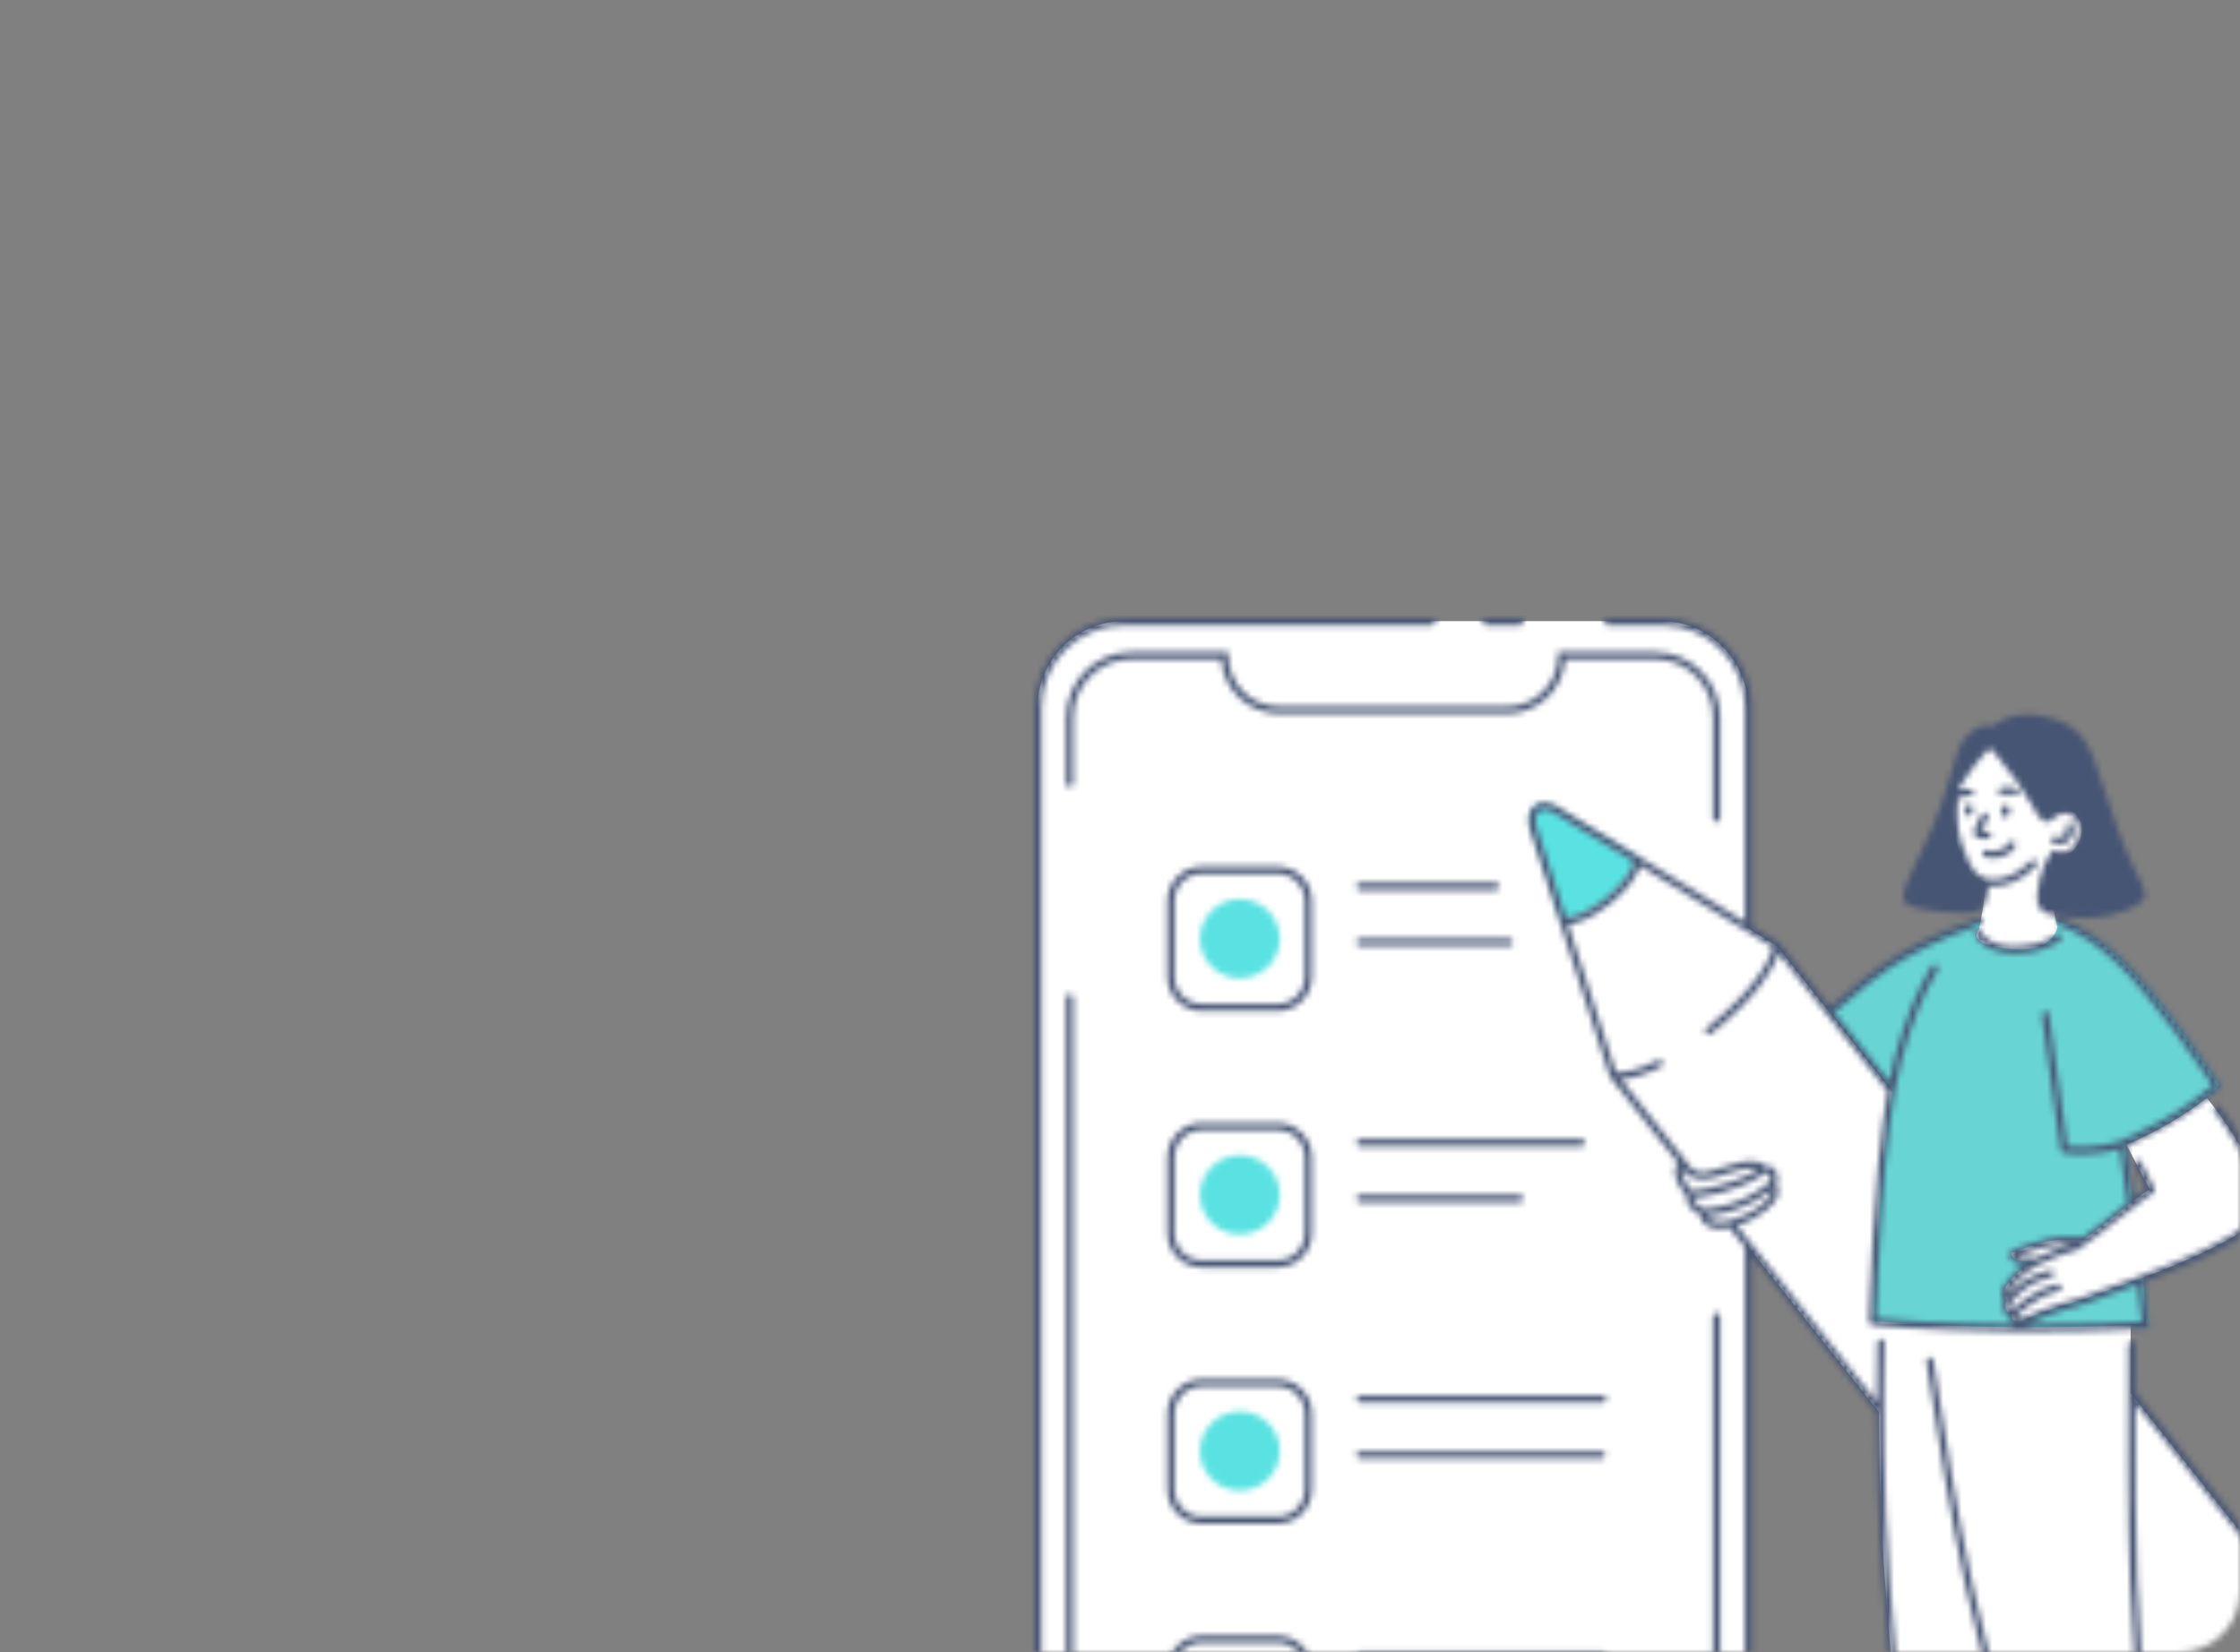<?xml version="1.0" encoding="UTF-8"?> <svg xmlns="http://www.w3.org/2000/svg" width="366" height="270" viewBox="0 0 366 270" fill="none"><rect x="0" y="0" width="366" height="270" fill="#808080" stroke="none"/><g clip-path="url(#clip0_1317_1878)"><mask id="mask0_1317_1878" style="mask-type:alpha" maskUnits="userSpaceOnUse" x="0" y="0" width="366" height="270"><rect width="366" height="270" rx="10" fill="#B0C5E5"></rect></mask><g mask="url(#mask0_1317_1878)"><path fill-rule="evenodd" clip-rule="evenodd" d="M271.379 324.782H183.734C175.882 324.782 169.516 318.411 169.516 310.552V115.734C169.516 107.874 175.882 101.503 183.734 101.503H271.379C279.232 101.503 285.597 107.874 285.597 115.734V310.552C285.597 318.411 279.232 324.782 271.379 324.782Z" fill="white"></path><path fill-rule="evenodd" clip-rule="evenodd" d="M270.431 107.188H255.175C255.175 112.11 251.187 116.1 246.269 116.1H209.051C204.134 116.1 200.147 112.11 200.147 107.188H184.889C179.34 107.188 174.84 111.691 174.84 117.246V309.265C174.84 314.819 179.34 319.323 184.889 319.323H270.432C275.981 319.323 280.48 314.819 280.48 309.265V117.246C280.48 111.691 275.981 107.188 270.431 107.188Z" fill="white"></path><path fill-rule="evenodd" clip-rule="evenodd" d="M392.926 311.818H392.925C385.537 317.673 374.805 316.425 368.954 309.031L263.59 175.852L250.529 135.374C249.777 132.515 251.503 130.954 254.111 132.342L290.347 154.646L395.71 287.825C401.561 295.22 400.314 305.962 392.926 311.818Z" fill="white"></path><mask id="mask1_1317_1878" style="mask-type:alpha" maskUnits="userSpaceOnUse" x="250" y="131" width="150" height="185"><path fill-rule="evenodd" clip-rule="evenodd" d="M267.524 140.423L253.952 132.082C251.34 130.693 249.612 132.254 250.365 135.113L255.304 150.396C256.648 150.398 259.038 149.873 262.479 147.151C266.122 144.268 267.204 141.764 267.524 140.423Z" fill="#5AE2E2"></path></mask><g mask="url(#mask1_1317_1878)"><rect x="62.906" y="4.411" width="386.203" height="391.53" rx="80" fill="#5AE2E2"></rect></g><path fill-rule="evenodd" clip-rule="evenodd" d="M362.616 177.428C362.616 177.428 353.186 163.021 346.356 156.707C339.528 150.394 332.812 148.954 326.307 150.411C325.519 150.588 324.741 150.858 323.977 151.213C324.021 150.969 324.07 150.69 324.126 150.374C321.525 151.226 316.767 152.983 311.563 155.898C307.056 158.422 302.019 162.728 299.137 165.34L309.26 178.069C306.774 192.271 306.187 215.864 306.187 215.864C306.187 215.864 313.676 216.731 327.984 216.894C342.292 217.055 350.886 216.43 350.886 216.43C350.886 216.43 350.321 210.662 349.611 205.012C348.636 197.242 347.128 186.881 347.128 186.881C347.128 186.881 348.144 186.494 353.186 183.903C358.226 181.313 362.616 177.428 362.616 177.428Z" fill="#5AE2E2"></path><mask id="mask2_1317_1878" style="mask-type:alpha" maskUnits="userSpaceOnUse" x="299" y="149" width="64" height="68"><path fill-rule="evenodd" clip-rule="evenodd" d="M362.616 177.428C362.616 177.428 353.186 163.021 346.356 156.707C339.528 150.394 332.812 148.954 326.307 150.411C325.519 150.588 324.741 150.858 323.977 151.213C324.021 150.969 324.07 150.69 324.126 150.374C321.525 151.226 316.767 152.983 311.563 155.898C307.056 158.422 302.019 162.728 299.137 165.34L309.26 178.069C306.774 192.271 306.187 215.864 306.187 215.864C306.187 215.864 313.676 216.731 327.984 216.894C342.292 217.055 350.886 216.43 350.886 216.43C350.886 216.43 350.321 210.662 349.611 205.012C348.636 197.242 347.128 186.881 347.128 186.881C347.128 186.881 348.144 186.494 353.186 183.903C358.226 181.313 362.616 177.428 362.616 177.428Z" fill="white"></path></mask><g mask="url(#mask2_1317_1878)"><rect x="62.906" y="2.351" width="386.647" height="394.193" rx="80" fill="#68D4D4"></rect></g><path fill-rule="evenodd" clip-rule="evenodd" d="M348.389 257.888C347.98 248.28 348.079 225.656 348.139 216.533C344.744 216.707 337.548 216.982 327.515 216.868C327.137 216.863 326.775 216.857 326.407 216.852V216.851C316.412 216.709 309.929 216.224 307.232 215.98C306.971 224.659 306.743 241.25 307.994 258.212C309.808 282.827 312.66 308.528 312.66 308.528C312.66 308.528 317.584 309.047 321.731 308.788C325.878 308.528 328.211 307.751 328.211 307.751L328.721 287.826C331.521 298.469 333.913 307.183 333.913 307.183C333.913 307.183 335.986 308.738 342.725 308.479C349.465 308.219 351.538 305.629 351.538 305.629C351.538 305.629 348.907 270.066 348.389 257.888Z" fill="white"></path><path fill-rule="evenodd" clip-rule="evenodd" d="M328.757 204.694C328.757 204.694 334.261 202.609 336.578 202.609H340.575L339.822 205.621L335.477 205.679C335.477 205.679 328.236 207.068 328.757 204.694Z" fill="white"></path><path fill-rule="evenodd" clip-rule="evenodd" d="M360.576 179.423C360.576 179.423 365.157 184.867 367.888 190.922C370.619 196.977 368.719 198.995 366.938 200.657C365.157 202.319 357.793 206 349.954 208.85C344.324 210.896 339.86 212.53 339.86 212.53C339.86 212.53 335.431 213.578 330.418 215.82C329.97 216.019 329.084 215.99 328.894 215.64C328.642 215.175 328.733 214.618 328.733 214.618C328.733 214.618 328.136 214.702 327.752 213.897C327.374 213.105 327.937 212.467 327.937 212.467C327.937 212.467 327.29 211.983 327.43 211.037C327.544 210.264 328.884 208.72 329.5 208.167C332.952 205.076 338.91 203.626 338.91 203.626C338.91 203.626 343.423 200.539 347.222 197.333C349.819 195.143 351.261 194.365 351.261 194.365L347.441 187.048C347.441 187.048 354.051 184.506 360.576 179.423Z" fill="white"></path><path fill-rule="evenodd" clip-rule="evenodd" d="M337.98 132.351C335.952 131.864 334.661 133.457 334.661 133.457C334.661 133.457 336.615 129.697 334.631 125.854C332.647 122.01 324.297 118.933 320.959 122.857C320.959 122.857 317.576 130.998 319.782 137.969C321.446 143.23 323.184 143.845 324.361 144.071C324.333 145.172 324.263 146.459 324.105 147.668C323.975 148.665 323.399 151.84 323.399 151.84C323.399 151.84 320.64 154.476 328.968 155.078C335.635 155.56 336.176 151.455 336.176 151.455C336.176 151.455 335.287 148.404 335.34 145.742C335.377 143.945 335.498 141.395 335.595 139.538C336.219 139.743 338.316 140.221 339.52 137.947C341.029 135.096 339.539 132.726 337.98 132.351Z" fill="white"></path><path fill-rule="evenodd" clip-rule="evenodd" d="M210.021 164.54H194.946C192.913 164.54 191.266 162.894 191.266 160.861V145.791C191.266 143.759 192.913 142.112 194.946 142.112H210.021C212.053 142.112 213.702 143.759 213.702 145.791V160.861C213.702 162.894 212.053 164.54 210.021 164.54Z" fill="white"></path><path fill-rule="evenodd" clip-rule="evenodd" d="M210.021 206.412H194.946C192.913 206.412 191.266 204.765 191.266 202.733V187.662C191.266 185.63 192.913 183.984 194.946 183.984H210.021C212.053 183.984 213.702 185.63 213.702 187.662V202.733C213.702 204.765 212.053 206.412 210.021 206.412Z" fill="white"></path><path fill-rule="evenodd" clip-rule="evenodd" d="M210.021 248.284H194.946C192.913 248.284 191.266 246.637 191.266 244.606V229.534C191.266 227.503 192.913 225.856 194.946 225.856H210.021C212.053 225.856 213.702 227.503 213.702 229.534V244.606C213.702 246.637 212.053 248.284 210.021 248.284Z" fill="white"></path><path fill-rule="evenodd" clip-rule="evenodd" d="M210.021 290.156H194.946C192.913 290.156 191.266 288.509 191.266 286.477V271.406C191.266 269.374 192.913 267.727 194.946 267.727H210.021C212.053 267.727 213.702 269.374 213.702 271.406V286.477C213.702 288.509 212.053 290.156 210.021 290.156Z" fill="white"></path><path fill-rule="evenodd" clip-rule="evenodd" d="M274.823 190.102C274.823 190.102 273.217 190.66 274.772 193.45C275.027 193.904 276.042 195.14 276.042 195.14C276.042 195.14 275.723 195.894 276.373 196.742C277.111 197.709 278.155 197.952 278.155 197.952C278.155 197.952 278.095 199.338 279.402 199.869C282.025 200.931 286.816 198.383 288.033 197.204C288.579 196.674 289.663 195.909 289.787 194.902C289.913 193.876 289.414 193.473 289.414 193.473C289.414 193.473 290.004 192.644 289.506 191.606C289.074 190.704 288.019 191.086 288.019 191.086C288.019 191.086 287.464 190.358 286.792 190.267C284.091 189.899 281.11 191.608 278.671 192.012C276.082 192.442 274.823 190.102 274.823 190.102Z" fill="white"></path><mask id="mask3_1317_1878" style="mask-type:alpha" maskUnits="userSpaceOnUse" x="196" y="146" width="14" height="140"><path fill-rule="evenodd" clip-rule="evenodd" d="M209.103 153.406C209.103 156.98 206.183 159.876 202.583 159.876C198.982 159.876 196.062 156.98 196.062 153.406C196.062 149.832 198.982 146.936 202.583 146.936C206.183 146.936 209.103 149.832 209.103 153.406Z" fill="#5AE2E2"></path><path fill-rule="evenodd" clip-rule="evenodd" d="M209.103 195.258C209.103 198.832 206.183 201.728 202.583 201.728C198.982 201.728 196.062 198.832 196.062 195.258C196.062 191.685 198.982 188.788 202.583 188.788C206.183 188.788 209.103 191.685 209.103 195.258Z" fill="#5AE2E2"></path><path fill-rule="evenodd" clip-rule="evenodd" d="M209.103 237.111C209.103 240.685 206.183 243.581 202.583 243.581C198.982 243.581 196.062 240.685 196.062 237.111C196.062 233.538 198.982 230.641 202.583 230.641C206.183 230.641 209.103 233.538 209.103 237.111Z" fill="#5AE2E2"></path></mask><g mask="url(#mask3_1317_1878)"><rect x="62.902" y="4.411" width="382.652" height="383.095" rx="80" fill="#5AE2E2"></rect></g><mask id="mask4_1317_1878" style="mask-type:alpha" maskUnits="userSpaceOnUse" x="169" y="101" width="231" height="225"><path fill-rule="evenodd" clip-rule="evenodd" d="M242.804 102.168H248.408C248.731 102.168 248.993 101.907 248.993 101.584C248.993 101.261 248.731 101 248.408 101H242.804C242.48 101 242.219 101.261 242.219 101.584C242.219 101.907 242.48 102.168 242.804 102.168Z" fill="#393F49"></path><path fill-rule="evenodd" clip-rule="evenodd" d="M209.024 115.461C204.435 115.461 200.701 111.731 200.701 107.147V106.563H184.856C178.991 106.563 174.219 111.33 174.219 117.189V128.034C174.219 128.357 174.481 128.618 174.804 128.618C175.127 128.618 175.388 128.357 175.388 128.034V117.189C175.388 111.974 179.635 107.731 184.856 107.731H199.551C199.854 112.689 203.986 116.63 209.024 116.63H246.253C251.291 116.63 255.424 112.689 255.726 107.731H270.421C275.642 107.731 279.889 111.974 279.889 117.189V133.739C279.889 134.062 280.15 134.324 280.473 134.324C280.796 134.324 281.058 134.062 281.058 133.739V117.189C281.058 111.33 276.286 106.563 270.421 106.563H254.575V107.147C254.575 111.731 250.842 115.461 246.253 115.461H209.024Z" fill="#393F49"></path><path fill-rule="evenodd" clip-rule="evenodd" d="M218.645 318.952C218.645 319.275 218.906 319.536 219.229 319.536H270.423C276.288 319.536 281.059 314.769 281.059 308.909V215.135C281.059 214.812 280.798 214.551 280.475 214.551C280.152 214.551 279.891 214.812 279.891 215.135V308.909C279.891 314.125 275.643 318.368 270.423 318.368H219.229C218.906 318.368 218.645 318.63 218.645 318.952Z" fill="#393F49"></path><path fill-rule="evenodd" clip-rule="evenodd" d="M174.804 162.443C174.481 162.443 174.219 162.704 174.219 163.027V308.91C174.219 314.769 178.991 319.536 184.856 319.536H193.369C193.692 319.536 193.954 319.275 193.954 318.952C193.954 318.629 193.692 318.368 193.369 318.368H184.856C179.636 318.368 175.389 314.125 175.389 308.91V163.027C175.389 162.704 175.127 162.443 174.804 162.443Z" fill="#393F49"></path><path fill-rule="evenodd" clip-rule="evenodd" d="M213.203 159.615C213.203 162.062 211.21 164.053 208.759 164.053H196.356C193.907 164.053 191.912 162.062 191.912 159.615V147.222C191.912 144.775 193.907 142.783 196.356 142.783H208.759C211.21 142.783 213.203 144.775 213.203 147.222V159.615ZM214.37 147.222C214.37 144.131 211.854 141.615 208.758 141.615H196.354C193.26 141.615 190.742 144.131 190.742 147.222V159.615C190.742 162.706 193.26 165.221 196.354 165.221H208.758C211.854 165.221 214.37 162.706 214.37 159.615V147.222Z" fill="#393F49"></path><path fill-rule="evenodd" clip-rule="evenodd" d="M222.205 145.445H244.359C244.682 145.445 244.944 145.184 244.944 144.861C244.944 144.538 244.682 144.277 244.359 144.277H222.205C221.882 144.277 221.621 144.538 221.621 144.861C221.621 145.184 221.882 145.445 222.205 145.445Z" fill="#393F49"></path><path fill-rule="evenodd" clip-rule="evenodd" d="M246.627 153.399H222.205C221.882 153.399 221.621 153.66 221.621 153.982C221.621 154.305 221.882 154.566 222.205 154.566H246.627C246.95 154.566 247.212 154.305 247.212 153.982C247.212 153.66 246.95 153.399 246.627 153.399Z" fill="#393F49"></path><path fill-rule="evenodd" clip-rule="evenodd" d="M213.203 201.502C213.203 203.95 211.21 205.942 208.759 205.942H196.356C193.907 205.942 191.912 203.95 191.912 201.502V189.11C191.912 186.662 193.907 184.671 196.356 184.671H208.759C211.21 184.671 213.203 186.662 213.203 189.11V201.502ZM214.37 189.11C214.37 186.019 211.854 183.503 208.758 183.503H196.354C193.26 183.503 190.742 186.019 190.742 189.11V201.502C190.742 204.594 193.26 207.109 196.354 207.109H208.758C211.854 207.109 214.37 204.594 214.37 201.502V189.11Z" fill="#393F49"></path><path fill-rule="evenodd" clip-rule="evenodd" d="M258.4 186.165H222.205C221.882 186.165 221.621 186.426 221.621 186.749C221.621 187.072 221.882 187.333 222.205 187.333H258.4C258.723 187.333 258.985 187.072 258.985 186.749C258.985 186.426 258.723 186.165 258.4 186.165Z" fill="#393F49"></path><path fill-rule="evenodd" clip-rule="evenodd" d="M222.205 196.455H248.301C248.624 196.455 248.886 196.193 248.886 195.87C248.886 195.547 248.624 195.286 248.301 195.286H222.205C221.882 195.286 221.621 195.547 221.621 195.87C221.621 196.193 221.882 196.455 222.205 196.455Z" fill="#393F49"></path><path fill-rule="evenodd" clip-rule="evenodd" d="M213.203 243.391C213.203 245.838 211.21 247.83 208.759 247.83H196.356C193.907 247.83 191.912 245.838 191.912 243.391V230.998C191.912 228.552 193.907 226.56 196.356 226.56H208.759C211.21 226.56 213.203 228.552 213.203 230.998V243.391ZM214.37 230.998C214.37 227.908 211.854 225.392 208.758 225.392H196.354C193.26 225.392 190.742 227.908 190.742 230.998V243.391C190.742 246.483 193.26 248.997 196.354 248.997H208.758C211.854 248.997 214.37 246.483 214.37 243.391V230.998Z" fill="#393F49"></path><path fill-rule="evenodd" clip-rule="evenodd" d="M261.907 228.054H222.205C221.882 228.054 221.621 228.315 221.621 228.638C221.621 228.961 221.882 229.222 222.205 229.222H261.907C262.23 229.222 262.492 228.961 262.492 228.638C262.492 228.315 262.23 228.054 261.907 228.054Z" fill="#393F49"></path><path fill-rule="evenodd" clip-rule="evenodd" d="M222.205 238.343H261.698C262.021 238.343 262.283 238.082 262.283 237.759C262.283 237.436 262.021 237.175 261.698 237.175H222.205C221.882 237.175 221.621 237.436 221.621 237.759C221.621 238.082 221.882 238.343 222.205 238.343Z" fill="#393F49"></path><path fill-rule="evenodd" clip-rule="evenodd" d="M191.912 285.279V272.887C191.912 270.44 193.906 268.448 196.356 268.448H208.759C211.21 268.448 213.203 270.44 213.203 272.887V285.279C213.203 287.727 211.21 289.718 208.759 289.718H196.356C193.906 289.718 191.912 287.727 191.912 285.279ZM208.758 290.886C211.853 290.886 214.37 288.371 214.37 285.279V272.887C214.37 269.795 211.853 267.28 208.758 267.28H196.354C193.259 267.28 190.742 269.795 190.742 272.887V285.279C190.742 288.371 193.259 290.886 196.354 290.886H208.758Z" fill="#393F49"></path><path fill-rule="evenodd" clip-rule="evenodd" d="M222.205 271.11H261.907C262.23 271.11 262.492 270.849 262.492 270.527C262.492 270.203 262.23 269.942 261.907 269.942H222.205C221.882 269.942 221.621 270.203 221.621 270.527C221.621 270.849 221.882 271.11 222.205 271.11Z" fill="#393F49"></path><path fill-rule="evenodd" clip-rule="evenodd" d="M328.429 132.636C328.501 132.092 328.22 131.607 327.802 131.551C327.383 131.496 326.986 131.892 326.914 132.437C326.842 132.98 327.123 133.466 327.542 133.521C327.96 133.577 328.357 133.181 328.429 132.636Z" fill="#393F49"></path><path fill-rule="evenodd" clip-rule="evenodd" d="M321.85 131.392C321.474 131.333 321.099 131.724 321.013 132.266C320.929 132.808 321.164 133.296 321.541 133.355C321.917 133.414 322.292 133.023 322.377 132.48C322.463 131.939 322.226 131.451 321.85 131.392Z" fill="#393F49"></path><path fill-rule="evenodd" clip-rule="evenodd" d="M324.07 135.186C324.463 134.478 324.809 133.635 324.824 133.6C324.946 133.301 324.803 132.96 324.505 132.838C324.211 132.715 323.864 132.858 323.741 133.157C323.738 133.165 323.406 133.973 323.047 134.62L322.911 134.857C322.655 135.302 322.388 135.761 322.533 136.251C322.618 136.534 322.82 136.756 323.133 136.914C323.428 137.062 323.782 137.105 324.099 137.105C324.468 137.105 324.781 137.046 324.877 137.026C325.193 136.96 325.395 136.651 325.33 136.336C325.265 136.02 324.95 135.819 324.639 135.882C324.382 135.936 323.95 135.963 323.692 135.876C323.741 135.756 323.848 135.574 323.923 135.442L324.07 135.186Z" fill="#393F49"></path><path fill-rule="evenodd" clip-rule="evenodd" d="M329.477 128.932C329.372 128.871 328.411 128.347 326.917 128.749C326.605 128.833 326.421 129.154 326.505 129.466C326.588 129.775 326.912 129.962 327.22 129.877C328.237 129.602 328.857 129.925 328.892 129.944C328.984 129.996 329.083 130.02 329.182 130.02C329.381 130.02 329.578 129.917 329.686 129.732C329.85 129.453 329.756 129.096 329.477 128.932Z" fill="#393F49"></path><path fill-rule="evenodd" clip-rule="evenodd" d="M324.321 140.041C324.822 140.182 325.289 140.243 325.722 140.243C327.612 140.243 328.838 139.078 329.277 138.327C329.44 138.05 329.345 137.695 329.069 137.532C328.789 137.367 328.433 137.461 328.268 137.735C328.222 137.813 327.113 139.617 324.639 138.917C324.323 138.828 324.005 139.01 323.916 139.321C323.829 139.631 324.011 139.953 324.321 140.041Z" fill="#393F49"></path><path fill-rule="evenodd" clip-rule="evenodd" d="M322.183 149.202C323.842 149.036 324.379 147.819 324.569 146.823L324.955 144.801C325.198 144.832 325.442 144.864 325.712 144.864C327.666 144.864 330.287 143.99 332.706 141.489C332.931 141.257 332.924 140.889 332.693 140.663C332.459 140.44 332.089 140.448 331.866 140.678C329.318 143.311 326.53 143.913 324.887 143.626C323.818 143.438 322.202 143.155 320.53 137.878C319.751 135.416 319.705 132.787 319.953 130.437C319.978 130.44 320.001 130.454 320.026 130.454C320.148 130.454 320.271 130.416 320.375 130.338C320.947 129.91 321.736 130.109 321.755 130.114C322.067 130.2 322.385 130.016 322.471 129.707C322.557 129.396 322.376 129.074 322.064 128.988C322.018 128.976 321.053 128.721 320.121 129.144C320.147 128.976 320.169 128.803 320.199 128.639C320.621 127.96 321.638 126.376 322.904 124.756C324.58 122.611 325.215 122.3 325.215 122.3C325.215 122.3 327.244 124.532 329.471 127.643C332.371 131.696 333.39 135.432 335.211 134.023C335.486 133.81 335.675 133.623 335.833 133.457C336.303 133.123 337.071 132.765 338.053 133.003C338.633 133.142 339.186 133.656 339.497 134.344C339.76 134.926 340.073 136.143 339.216 137.76C338.086 139.894 336.078 139.119 335.847 139.021C335.554 138.894 335.21 139.03 335.08 139.324C335.055 139.381 335.049 139.44 335.043 139.498C334.612 140.121 333.259 142.3 332.918 145.652C332.62 148.594 333.074 149.773 339.784 150.032C343.063 150.159 346.86 149.308 349.112 147.944C350.982 146.811 350.982 146.142 348.916 142.315C347.488 139.669 345.131 133.412 342.933 126.404C340.933 120.033 339.068 118.077 333.387 116.953C328.52 115.991 325.623 118.675 325.623 118.675C325.623 118.675 324.37 118.275 323.207 118.881C320.844 120.113 320.072 121.705 319.147 125.145C316.737 134.108 314.382 138.068 312.774 141.525C311.077 145.171 310.42 146.857 311.396 147.627C313.272 149.106 321.263 149.293 322.183 149.202Z" fill="#393F49"></path><path fill-rule="evenodd" clip-rule="evenodd" d="M335.867 136.698C335.563 136.594 335.231 136.756 335.126 137.06C335.021 137.365 335.182 137.698 335.488 137.803C335.521 137.814 335.955 137.959 336.502 137.959C336.985 137.959 337.556 137.846 338.02 137.427C339.081 136.465 338.75 134.955 338.736 134.891C338.665 134.577 338.351 134.385 338.039 134.454C337.725 134.523 337.527 134.835 337.595 135.149C337.597 135.158 337.786 136.063 337.235 136.562C336.776 136.98 335.885 136.705 335.867 136.698Z" fill="#393F49"></path><path fill-rule="evenodd" clip-rule="evenodd" d="M323.748 152.338C323.619 152.045 323.277 151.913 322.983 152.037C322.686 152.163 322.549 152.508 322.677 152.804C322.731 152.932 324.029 155.81 329.202 155.81C329.456 155.81 329.72 155.804 329.992 155.789C334.635 155.542 336.621 153.662 336.703 153.583C336.935 153.359 336.938 152.993 336.716 152.761C336.494 152.53 336.127 152.521 335.891 152.743C335.873 152.759 334.094 154.402 329.93 154.622C324.949 154.893 323.801 152.449 323.748 152.338Z" fill="#393F49"></path><path fill-rule="evenodd" clip-rule="evenodd" d="M392.587 311.002C392.142 311.354 391.683 311.68 391.215 311.978C391.005 312.112 390.786 312.221 390.571 312.345C390.308 312.497 390.048 312.66 389.779 312.796C382.941 316.243 374.369 314.543 369.43 308.312L363.368 300.663C364.476 300.61 366.113 300.289 368.251 299.378C368.547 299.251 368.686 298.909 368.559 298.612C368.433 298.317 368.09 298.179 367.793 298.304C364.597 299.664 362.888 299.537 362.412 299.459L350.863 284.888C350.169 274.844 349.444 263.753 349.199 257.997C348.926 251.631 348.879 239.513 348.896 229.346L388.21 278.947C387.903 279.987 386.408 284.055 380.665 289.415C380.429 289.635 380.416 290.004 380.637 290.239C380.857 290.474 381.228 290.488 381.462 290.267C386.487 285.579 388.391 281.828 389.073 280.039L395.278 287.866C396.652 289.6 397.613 291.528 398.187 293.532C399.974 299.759 397.978 306.736 392.587 311.002ZM348.881 314.641C348.936 314.517 349.009 314.347 348.957 314.347C349.412 314.275 350.391 315.259 351.298 317.592C352.048 319.516 352.129 322.969 351.449 323.963C351.322 324.149 351.235 324.149 351.198 324.149H320.537C320.575 323.156 320.85 321.092 322.397 320.359C322.873 320.134 323.497 319.856 324.21 319.538C327.225 318.199 331.78 316.174 333.42 314.425C334.742 313.016 336.463 312.98 336.966 313.016C337.637 313.05 337.998 313.239 338.059 313.319C338.107 313.392 338.185 313.68 338.24 313.889C338.602 315.237 339.36 318.044 343.898 317.573C347.786 317.175 348.499 315.528 348.881 314.641ZM319.364 324.149H297.831C297.867 323.159 298.137 321.095 299.694 320.359C300.169 320.134 300.795 319.856 301.509 319.537C304.522 318.197 309.075 316.173 310.715 314.425C312.039 313.016 313.759 312.98 314.261 313.016C314.933 313.05 315.293 313.238 315.354 313.319C315.403 313.392 315.481 313.681 315.537 313.89C315.897 315.237 316.654 318.041 321.193 317.573C325.08 317.175 325.794 315.526 326.178 314.64C326.232 314.517 326.305 314.347 326.251 314.347C326.64 314.287 327.35 314.949 328.09 316.457C326.601 317.197 325.022 317.899 323.734 318.473C323.01 318.794 322.377 319.075 321.897 319.303C319.74 320.324 319.403 322.943 319.364 324.149ZM319.368 309.597C320.232 309.597 321.112 309.577 321.964 309.524C323.037 309.456 323.986 309.356 324.811 309.242V314.76C324.392 315.429 323.531 316.161 321.075 316.412C317.522 316.766 317.029 314.933 316.666 313.587C316.623 313.426 316.583 313.288 316.54 313.155L316.079 309.507C317.07 309.559 318.201 309.597 319.368 309.597ZM341.478 309.244C341.948 309.244 342.443 309.235 342.966 309.215C344.796 309.145 346.291 308.904 347.513 308.587V314.759C347.095 315.428 346.234 316.161 343.777 316.412C340.222 316.766 339.728 314.933 339.368 313.586C339.325 313.425 339.284 313.287 339.242 313.154L338.733 309.123C339.531 309.197 340.44 309.244 341.478 309.244ZM279.776 199.438C279.318 199.253 279.099 198.924 278.992 198.636C280.634 198.556 284.882 197.982 289.372 194.488C289.388 194.612 289.394 194.757 289.372 194.94C289.297 195.545 288.66 196.111 288.149 196.564C288.016 196.683 287.893 196.793 287.789 196.893C286.572 198.071 282.06 200.359 279.776 199.438ZM278.397 197.481C278.214 197.425 277.503 197.174 276.985 196.497C276.739 196.175 276.696 195.902 276.7 195.715C277.879 195.633 283.366 195.083 288.423 191.73C288.544 191.693 288.962 191.591 289.142 191.965C289.436 192.579 289.202 193.061 289.13 193.19C283.996 197.425 278.982 197.494 278.397 197.481ZM276.414 194.562C276.407 194.562 276.401 194.567 276.392 194.568C276.02 194.103 275.565 193.513 275.432 193.274C274.736 192.027 274.787 191.386 274.88 191.116C274.88 191.113 274.881 191.112 274.882 191.109C275.621 192.003 277.014 193.009 278.918 192.696C279.846 192.543 280.808 192.223 281.829 191.883C283.527 191.32 285.285 190.736 286.874 190.952C286.991 190.968 287.109 191.03 287.223 191.105C282.066 194.283 276.473 194.559 276.414 194.562ZM251.081 135.141C250.775 133.98 250.919 133.029 251.465 132.596C251.587 132.501 251.73 132.435 251.885 132.392C251.943 132.376 252.008 132.375 252.069 132.366C252.171 132.351 252.275 132.338 252.387 132.341C252.533 132.346 252.69 132.376 252.852 132.413C252.92 132.429 252.984 132.433 253.055 132.454C253.292 132.526 253.538 132.625 253.793 132.76L266.977 140.86C266.572 142.141 265.438 144.337 262.254 146.854C259.321 149.176 257.214 149.843 255.871 149.952L251.081 135.141ZM329.591 205.198C330.903 204.723 334.967 203.304 336.795 203.304H338.481C337.46 203.589 335.064 204.327 332.689 205.575C331.216 205.662 329.958 205.569 329.591 205.198ZM340.277 213.194C340.277 213.193 344.174 211.769 349.277 209.913C349.583 212.627 349.819 214.933 349.924 215.978C347.944 216.1 341.146 216.458 330.969 216.424C335.831 214.264 340.168 213.224 340.277 213.194ZM396.194 287.141L389.308 278.452H389.307L348.9 227.471C348.908 224.633 348.918 221.984 348.93 219.729C348.933 219.408 348.672 219.145 348.349 219.143H348.346C348.024 219.143 347.764 219.403 347.762 219.724C347.704 230.338 347.664 249.431 348.03 258.046C348.521 269.55 350.924 302.291 351.164 305.562C350.595 306.091 348.318 307.841 342.922 308.047C337.52 308.265 335.202 307.264 334.626 306.957C333.837 304.078 325.755 274.494 322.328 259.082C320.065 248.916 317.59 233.477 315.912 222.316C315.864 221.997 315.564 221.784 315.248 221.825C314.929 221.873 314.709 222.17 314.756 222.49C316.437 233.669 318.917 249.136 321.186 259.335C324.781 275.492 333.473 307.172 333.56 307.49C333.594 307.615 333.67 307.725 333.773 307.803C333.834 307.849 334.849 308.573 337.537 308.977L337.919 311.994C337.691 311.931 337.449 311.881 337.177 311.859C335.838 311.748 333.946 312.16 332.566 313.627C331.892 314.346 330.602 315.145 329.124 315.926C328.183 314.042 327.102 313.049 326.088 313.19C326.045 313.196 326.018 313.218 325.98 313.228V309.061C327.627 308.774 328.54 308.478 328.601 308.458C328.833 308.38 328.993 308.165 329 307.919L329.312 295.781C329.319 295.458 329.065 295.19 328.742 295.183C328.397 295.189 328.15 295.43 328.142 295.752L327.842 307.463C327.028 307.684 324.959 308.166 321.892 308.358C318.574 308.562 314.699 308.263 313.376 308.146C312.981 304.528 310.421 280.818 308.76 258.302C307.667 243.479 307.697 228.96 307.914 219.388C307.921 219.066 307.665 218.798 307.343 218.791C307.002 218.793 306.752 219.039 306.745 219.362C306.68 222.202 306.633 225.485 306.626 229.074L283.813 200.292C285.924 199.608 287.899 198.411 288.6 197.733C288.696 197.642 288.805 197.543 288.925 197.438C289.549 196.884 290.403 196.125 290.53 195.081C290.622 194.34 290.447 193.832 290.264 193.52C290.443 193.081 290.611 192.324 290.197 191.461C289.783 190.596 288.966 190.469 288.387 190.547C288.104 190.265 287.619 189.875 287.032 189.794C285.174 189.544 283.285 190.168 281.461 190.775C280.485 191.099 279.565 191.405 278.727 191.545C277.723 191.711 276.966 191.38 276.432 190.978L264.856 176.373C266.134 176.315 268.275 175.906 271.406 174.319C271.693 174.173 271.809 173.822 271.663 173.535C271.515 173.247 271.166 173.131 270.876 173.278C266.935 175.276 264.751 175.276 264.029 175.194L256.233 151.081C257.762 150.895 260.008 150.12 262.979 147.77C266.091 145.309 267.43 143.094 267.995 141.486L289.692 154.817C289.372 156.106 287.631 161.055 278.813 168.03C278.56 168.231 278.518 168.598 278.719 168.851C278.834 168.997 279.005 169.072 279.177 169.072C279.305 169.072 279.432 169.032 279.54 168.946C287.492 162.655 289.895 157.938 290.617 155.817L308.421 178.28C305.998 192.466 305.398 215.674 305.391 215.941C305.384 216.242 305.608 216.499 305.907 216.534C305.983 216.543 313.572 217.408 327.713 217.568C329.333 217.587 330.881 217.595 332.352 217.595C343.722 217.595 350.533 217.11 350.608 217.104C350.767 217.093 350.912 217.018 351.013 216.897C351.115 216.778 351.163 216.622 351.149 216.465C351.145 216.422 350.842 213.336 350.408 209.502C357.878 206.786 365.579 203.062 367.581 201.196C369.726 199.195 371.423 196.895 368.667 190.789C365.932 184.729 362.827 180.935 362.695 180.777C362.488 180.526 362.121 180.493 361.871 180.697C361.623 180.902 361.587 181.27 361.793 181.519C361.824 181.557 364.935 185.362 367.601 191.269C370.241 197.117 368.404 198.831 366.785 200.341C365.112 201.9 357.962 205.516 349.982 208.415C344.385 210.448 339.94 212.074 339.942 212.077C339.863 212.096 335.377 213.174 330.386 215.404C330.143 215.512 329.674 215.484 329.614 215.478C329.538 215.34 329.516 215.173 329.51 215.037C329.521 215.026 329.534 215.023 329.544 215.012C329.57 214.983 332.214 212.042 336.379 210.982C336.692 210.903 336.882 210.584 336.802 210.273C336.722 209.961 336.408 209.768 336.092 209.851C331.999 210.892 329.342 213.522 328.781 214.116C328.702 214.076 328.591 213.987 328.484 213.761C328.284 213.345 328.554 213 328.579 212.968C328.594 212.953 328.599 212.931 328.61 212.914C328.619 212.9 328.636 212.895 328.643 212.882C328.662 212.849 330.586 209.7 335.161 208.696C335.476 208.628 335.676 208.316 335.606 208.001C335.538 207.687 335.232 207.487 334.91 207.556C331.262 208.356 329.149 210.376 328.216 211.5C328.209 211.417 328.199 211.337 328.213 211.237C328.29 210.715 329.424 209.317 330.097 208.716C333.398 205.761 339.206 204.319 339.264 204.304C339.332 204.288 339.398 204.259 339.456 204.219C339.501 204.189 344.042 201.077 347.824 197.889C350.332 195.774 351.755 194.995 351.769 194.986C352.048 194.836 352.156 194.488 352.01 194.206L349.762 189.844C349.613 189.557 349.262 189.446 348.975 189.592C348.688 189.74 348.575 190.092 348.723 190.379L350.72 194.254C350.296 194.522 349.58 195.011 348.646 195.731C348.114 191.863 347.64 188.551 347.466 187.348C347.547 187.314 347.613 187.264 347.669 187.202C347.675 187.199 347.68 187.197 347.687 187.193L347.682 187.185C347.696 187.168 347.708 187.15 347.72 187.132C347.828 187.089 348.108 186.975 348.524 186.796C349.445 186.352 350.885 185.637 353.129 184.479C358.164 181.883 362.476 178.076 362.657 177.915C362.874 177.723 362.917 177.402 362.759 177.16C362.664 177.015 353.232 162.605 346.446 156.309C343.164 153.263 339.787 151.109 336.411 149.906C336.271 149.855 336.125 149.867 335.996 149.919C336.098 150.41 336.196 150.818 336.269 151.103C339.411 152.27 342.566 154.304 345.651 157.164C351.679 162.757 359.883 174.938 361.499 177.371C360.331 178.357 356.654 181.348 352.592 183.442C347.707 185.961 346.65 186.38 346.606 186.397C346.596 186.401 346.59 186.409 346.58 186.413C342.74 187.709 338.992 187.453 337.775 187.312C337.705 186.844 337.578 185.94 337.383 184.374C337.062 181.807 334.81 165.891 334.787 165.73C334.741 165.411 334.449 165.185 334.126 165.233C333.806 165.279 333.583 165.574 333.629 165.893C333.652 166.054 335.903 181.961 336.223 184.519C336.55 187.132 336.686 187.932 336.686 187.932C336.729 188.176 336.92 188.367 337.165 188.409C337.262 188.426 338.4 188.613 340.108 188.613C341.784 188.613 344.01 188.43 346.34 187.729C346.546 189.161 347.041 192.632 347.582 196.579C347.409 196.721 347.255 196.841 347.07 196.996C344.705 198.99 342.037 200.955 340.385 202.137H336.794C334.395 202.137 328.988 204.174 328.759 204.26C328.574 204.331 328.437 204.489 328.394 204.681C328.252 205.332 328.509 205.764 328.75 206.011C329.162 206.434 329.908 206.641 330.76 206.728C330.251 207.074 329.764 207.445 329.317 207.846C328.789 208.317 327.21 210.026 327.057 211.067C326.956 211.748 327.164 212.29 327.417 212.651C327.229 213.066 327.135 213.647 327.429 214.265C327.677 214.787 328.025 215.069 328.348 215.207C328.369 215.455 328.432 215.752 328.587 216.036C328.676 216.201 328.822 216.317 328.99 216.412C328.569 216.409 328.157 216.406 327.727 216.401C315.76 216.266 308.52 215.625 306.575 215.43C306.696 211.307 307.593 184.693 310.689 173.198C312.289 167.256 314.277 162.315 316.595 158.514C316.763 158.239 316.676 157.88 316.399 157.712C316.125 157.544 315.765 157.632 315.597 157.907C313.221 161.802 311.19 166.845 309.561 172.895C309.252 174.043 308.965 175.341 308.698 176.747L299.742 165.448C302.652 162.826 307.393 158.813 311.623 156.436C316.553 153.665 321.121 151.936 323.755 151.053C323.823 150.674 323.903 150.214 323.984 149.748C321.426 150.577 316.447 152.384 311.049 155.418C306.756 157.831 301.974 161.87 299.014 164.532L290.801 154.169L290.738 154.089L286.28 151.35V115.612C286.28 107.555 279.72 101 271.655 101H262.685C262.362 101 262.101 101.261 262.101 101.584C262.101 101.907 262.362 102.168 262.685 102.168H271.655C279.075 102.168 285.112 108.199 285.112 115.612V150.632L268.322 140.317L268.323 140.316L254.373 131.746C252.959 130.995 251.635 130.973 250.739 131.681C249.804 132.422 249.516 133.79 249.959 135.469L255.023 151.135H255.024L263.024 175.883L263.056 175.983L274.208 190.054C274.055 190.207 273.904 190.396 273.798 190.675C273.487 191.49 273.694 192.555 274.412 193.843C274.621 194.217 275.235 194.994 275.554 195.389C275.48 195.853 275.545 196.536 276.058 197.206C276.613 197.933 277.315 198.31 277.755 198.49C277.846 199.069 278.174 200.049 279.337 200.52C279.839 200.723 280.402 200.811 280.997 200.811C281.508 200.811 282.042 200.73 282.581 200.618L285.112 203.812V310.486C285.112 317.9 279.075 323.93 271.655 323.93H183.626C176.206 323.93 170.169 317.9 170.169 310.486V115.612C170.169 108.199 176.206 102.168 183.626 102.168H234.023C234.346 102.168 234.608 101.907 234.608 101.584C234.608 101.261 234.346 101 234.023 101H183.626C175.561 101 169 107.555 169 115.612V310.486C169 318.544 175.561 325.099 183.626 325.099H271.655C279.72 325.099 286.28 318.544 286.28 310.486V205.287L306.627 230.957C306.644 239.107 306.878 248.678 307.594 258.388C309.392 282.742 312.238 308.489 312.267 308.746C312.298 309.019 312.513 309.234 312.787 309.263C312.867 309.271 313.681 309.355 314.893 309.436L315.216 311.994C314.989 311.931 314.748 311.881 314.477 311.859C313.157 311.745 311.246 312.157 309.862 313.627C308.385 315.202 303.963 317.168 301.035 318.47C300.311 318.793 299.676 319.074 299.195 319.303C296.413 320.62 296.654 324.604 296.666 324.773L296.704 325.316H319.407H328.494H351.198C351.535 325.316 352.02 325.195 352.413 324.623C353.477 323.069 353.136 319.091 352.387 317.168C351.337 314.464 350.004 313.02 348.791 313.19C348.749 313.196 348.722 313.218 348.684 313.228V308.235C351.207 307.361 352.165 306.219 352.224 306.145C352.317 306.03 352.361 305.884 352.351 305.737C352.338 305.563 351.707 297.03 351.006 286.949L368.513 309.039C368.531 309.06 368.549 309.077 368.566 309.097C368.955 309.584 369.369 310.043 369.801 310.481C369.939 310.62 370.084 310.746 370.224 310.879C370.556 311.194 370.893 311.499 371.245 311.785C371.395 311.906 371.549 312.02 371.702 312.137C372.073 312.417 372.451 312.683 372.841 312.933C372.978 313.021 373.116 313.107 373.255 313.191C373.69 313.453 374.136 313.694 374.593 313.917C374.696 313.967 374.797 314.021 374.902 314.069C375.432 314.316 375.974 314.536 376.529 314.728C376.565 314.742 376.601 314.757 376.639 314.77C377.82 315.171 379.047 315.461 380.316 315.608C381.01 315.689 381.702 315.729 382.389 315.729C385.79 315.729 389.084 314.748 391.943 312.891C391.988 312.863 392.034 312.839 392.078 312.81C392.499 312.531 392.912 312.233 393.314 311.917C397.606 308.52 399.893 303.518 399.996 298.433C400.078 294.479 398.838 290.476 396.194 287.141Z" fill="#393F49"></path></mask><g mask="url(#mask4_1317_1878)"><rect x="56.094" y="0.078" width="399.076" height="396.413" rx="80" fill="#475574"></rect></g></g></g><defs><clipPath id="clip0_1317_1878"><rect width="366" height="270" fill="white"></rect></clipPath></defs></svg> 